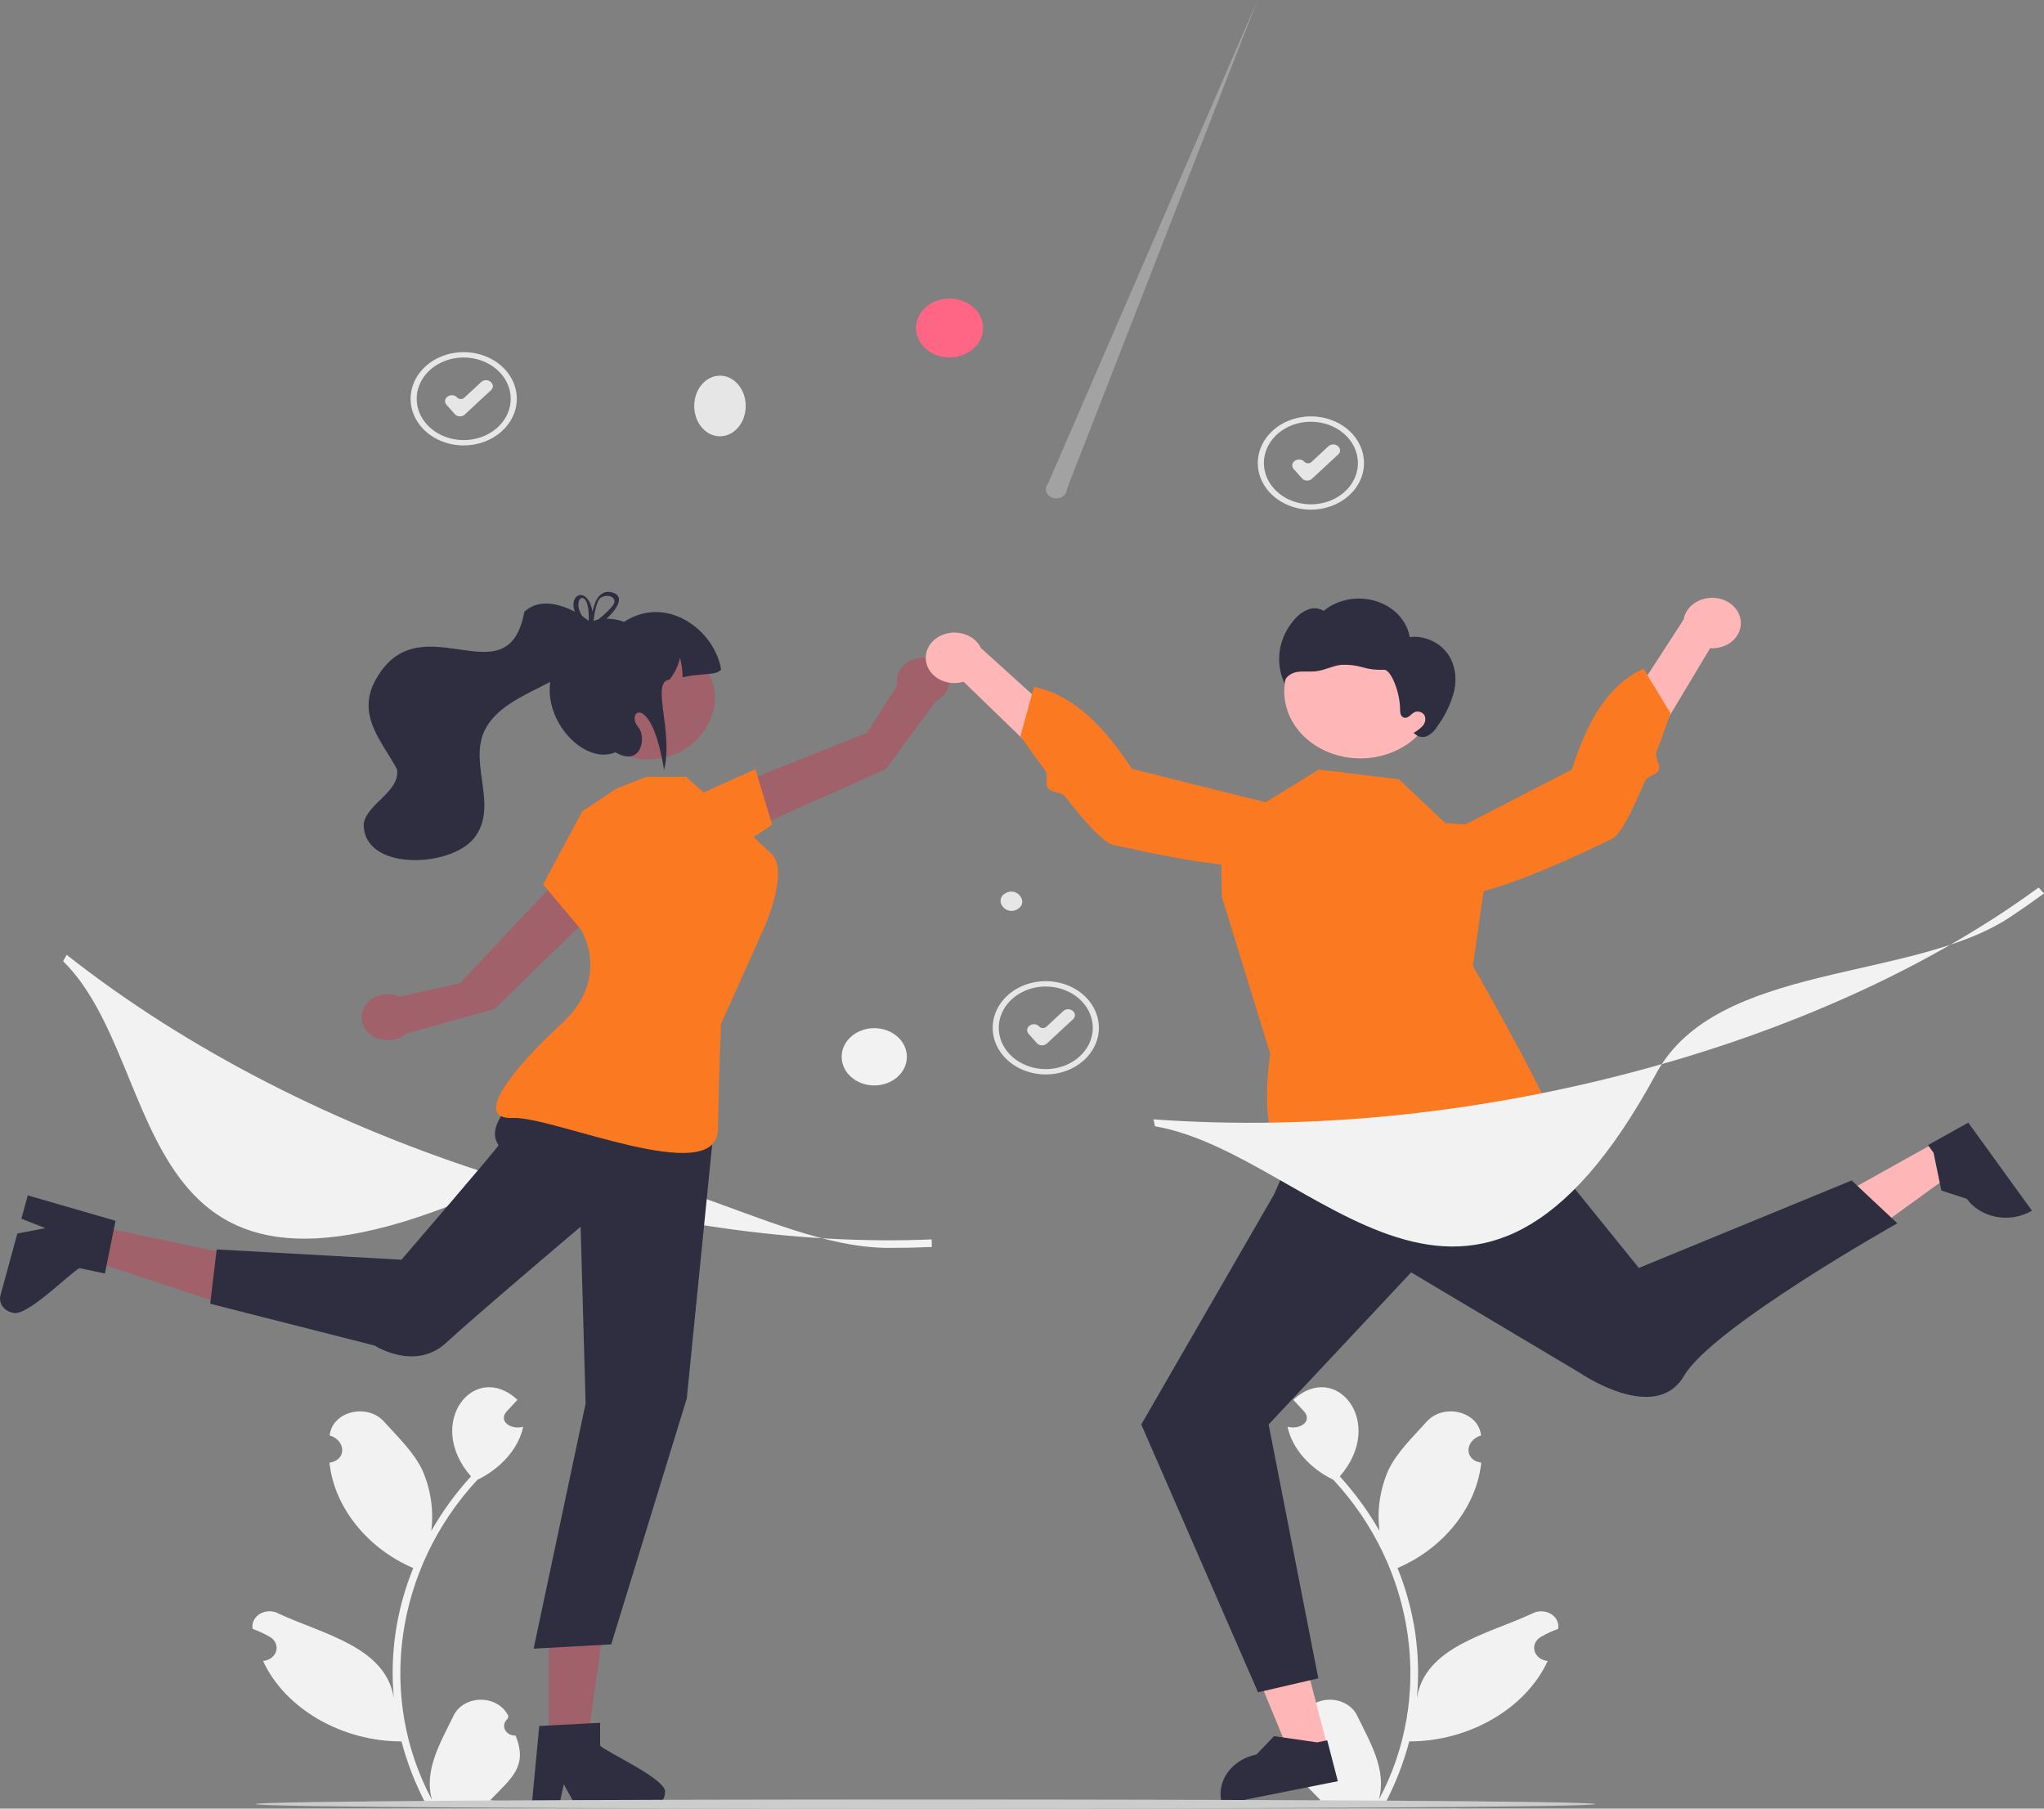 <svg width="156" height="138" viewBox="0 0 156 138" fill="none" xmlns="http://www.w3.org/2000/svg">
<rect x="0" y="0" width="156" height="138" fill="#808080" stroke="none"/>
<g clip-path="url(#clip0_163_416)">
<path d="M39.352 132.426C39.179 132.433 39.009 132.394 38.864 132.313C38.718 132.232 38.604 132.113 38.538 131.974C38.471 131.834 38.455 131.68 38.492 131.532C38.529 131.384 38.616 131.25 38.743 131.147C38.764 131.073 38.779 131.02 38.8 130.946C38.636 130.579 38.349 130.263 37.979 130.039C37.608 129.815 37.17 129.694 36.721 129.69C36.271 129.686 35.83 129.801 35.455 130.018C35.08 130.236 34.787 130.547 34.614 130.912C33.618 132.959 32.329 135.078 32.97 137.333C28.736 129.452 30.176 119.65 36.434 112.911C38.164 112.074 39.566 110.587 39.931 108.861C39.075 109.116 38.007 108.505 38.651 107.713C38.93 107.41 39.212 107.11 39.491 106.807C36.239 103.766 32.364 108.546 35.943 112.65C34.773 113.939 33.758 115.332 32.917 116.807C33.111 115.241 32.88 113.658 32.241 112.186C31.593 110.815 30.38 109.66 29.311 108.474C28.012 107.03 25.338 107.696 25.163 109.529C26.362 109.875 26.518 111.396 25.146 111.604C25.506 115.015 28.043 118.149 31.538 119.644C30.247 122.824 29.743 126.208 30.059 129.572C29.443 125.641 24.636 124.687 21.277 123.124C21.063 123.004 20.814 122.941 20.56 122.942C20.306 122.944 20.058 123.011 19.847 123.134C19.635 123.258 19.469 123.432 19.369 123.637C19.268 123.842 19.238 124.068 19.282 124.288C19.745 124.453 20.189 124.659 20.606 124.902C20.802 125.017 20.952 125.183 21.036 125.376C21.12 125.569 21.134 125.781 21.076 125.981C21.018 126.182 20.891 126.362 20.712 126.496C20.532 126.631 20.31 126.713 20.076 126.733C21.769 130.412 26.147 132.884 30.643 132.87C31.075 134.518 31.701 136.123 32.511 137.658H39.184C39.208 137.593 39.23 137.526 39.251 137.461C38.634 137.495 38.014 137.462 37.405 137.364C39.039 135.665 40.303 134.798 39.352 132.426L39.352 132.426Z" fill="#F2F2F2"/>
<path d="M98.846 132.426C99.018 132.433 99.189 132.394 99.334 132.313C99.48 132.232 99.594 132.113 99.66 131.974C99.726 131.834 99.742 131.68 99.706 131.532C99.669 131.384 99.582 131.25 99.455 131.147C99.434 131.073 99.419 131.02 99.397 130.946C99.562 130.579 99.848 130.263 100.219 130.039C100.589 129.815 101.027 129.694 101.477 129.69C101.927 129.686 102.368 129.801 102.743 130.018C103.118 130.236 103.411 130.547 103.583 130.912C104.579 132.959 105.868 135.078 105.227 137.333C109.462 129.452 108.022 119.65 101.764 112.911C100.034 112.074 98.632 110.587 98.267 108.861C99.123 109.116 100.19 108.505 99.547 107.713C99.268 107.41 98.986 107.11 98.707 106.807C101.959 103.766 105.834 108.546 102.254 112.65C103.425 113.939 104.439 115.332 105.281 116.807C105.086 115.241 105.318 113.658 105.957 112.186C106.604 110.815 107.818 109.66 108.886 108.474C110.186 107.03 112.86 107.696 113.034 109.529C111.835 109.875 111.68 111.396 113.051 111.604C112.692 115.015 110.155 118.149 106.66 119.644C107.951 122.824 108.455 126.208 108.138 129.572C108.755 125.641 113.561 124.687 116.921 123.124C117.134 123.004 117.383 122.941 117.637 122.942C117.891 122.944 118.139 123.011 118.351 123.134C118.562 123.258 118.729 123.432 118.829 123.637C118.929 123.842 118.96 124.068 118.916 124.288C118.452 124.453 118.009 124.659 117.591 124.902C117.396 125.017 117.246 125.183 117.162 125.376C117.077 125.569 117.064 125.781 117.122 125.981C117.18 126.182 117.307 126.362 117.486 126.496C117.665 126.631 117.887 126.713 118.122 126.733C116.429 130.412 112.051 132.884 107.555 132.87C107.123 134.518 106.497 136.123 105.687 137.658H99.013C98.989 137.593 98.968 137.526 98.946 137.461C99.564 137.495 100.184 137.462 100.793 137.364C99.159 135.665 97.895 134.798 98.846 132.426Z" fill="#F2F2F2"/>
<path d="M101.32 133.296L98.447 133.87L94.557 124.41L98.798 123.562L101.32 133.296Z" fill="#FFB6B6"/>
<path d="M102.104 135.908L93.266 137.674L93.241 137.576C93.033 136.775 93.197 135.934 93.695 135.239C94.193 134.544 94.986 134.051 95.898 133.868L97.234 132.47L100.524 132.944L101.296 132.79L102.104 135.908Z" fill="#2F2E41"/>
<path d="M147.681 87.183L149.261 89.367L140.416 95.758L138.084 92.534L147.681 87.183Z" fill="#FFB6B6"/>
<path d="M150.221 85.658L155.08 92.376L154.983 92.43C154.193 92.871 153.237 93.018 152.323 92.839C151.41 92.66 150.616 92.17 150.114 91.476L148.166 90.84L147.57 87.959L147.146 87.373L150.221 85.658Z" fill="#2F2E41"/>
<path d="M56.071 63.825L55.361 60.212L66.153 55.933L68.483 52.31C68.408 51.992 68.434 51.662 68.559 51.357C68.684 51.051 68.903 50.782 69.191 50.578C69.48 50.375 69.826 50.246 70.193 50.204C70.56 50.163 70.933 50.212 71.27 50.345C71.607 50.478 71.896 50.691 72.105 50.959C72.313 51.227 72.433 51.541 72.451 51.865C72.47 52.189 72.385 52.512 72.208 52.797C72.031 53.081 71.767 53.318 71.446 53.48L67.613 58.684L56.071 63.825Z" fill="#A0616A"/>
<path d="M52.791 60.872L57.651 58.692L58.937 62.934L55.561 65.131L52.791 60.872Z" fill="#FA7921"/>
<path d="M41.886 132.968L44.824 132.968L46.222 123.016L41.885 123.016L41.886 132.968Z" fill="#A0616A"/>
<path d="M45.802 133.2V131.451L45.029 131.492L41.885 131.656L41.157 131.695L40.601 137.553L40.571 137.867H42.657L42.724 137.556L43.028 136.138L43.81 137.556L43.981 137.867H49.513C49.842 137.866 50.157 137.75 50.39 137.545C50.622 137.341 50.753 137.064 50.755 136.775C50.988 135.817 46.388 133.748 45.802 133.2Z" fill="#2F2E41"/>
<path d="M7.006 93.472L6.321 95.981L17.017 99.495L18.028 95.792L7.006 93.472Z" fill="#A0616A"/>
<path d="M6.068 96.762L8.006 97.17L8.14 96.501L8.692 93.778L8.818 93.147L2.46 91.306L2.119 91.207L1.633 92.989L1.963 93.119L3.462 93.708L1.709 94.046L1.324 94.119L0.034 98.843C-0.04 99.124 0.014 99.42 0.187 99.666C0.359 99.912 0.635 100.089 0.955 100.158C1.961 100.58 5.326 97.135 6.068 96.762Z" fill="#2F2E41"/>
<path d="M46.429 68.559L42.647 67.006L35.105 75.021L30.511 76.041C30.181 75.894 29.811 75.829 29.443 75.855C29.074 75.88 28.721 75.994 28.421 76.185C28.122 76.376 27.889 76.635 27.747 76.935C27.605 77.235 27.56 77.564 27.618 77.884C27.675 78.205 27.832 78.506 28.072 78.753C28.312 79 28.625 79.184 28.976 79.285C29.328 79.386 29.704 79.4 30.064 79.324C30.424 79.249 30.753 79.088 31.015 78.859L37.742 76.982L46.429 68.559Z" fill="#A0616A"/>
<path d="M100.05 38.889C99.248 38.889 98.465 38.68 97.798 38.289C97.131 37.898 96.612 37.342 96.305 36.692C95.998 36.041 95.918 35.326 96.074 34.635C96.231 33.945 96.617 33.31 97.184 32.813C97.751 32.315 98.473 31.976 99.259 31.839C100.045 31.701 100.86 31.772 101.601 32.041C102.342 32.311 102.975 32.767 103.42 33.352C103.866 33.938 104.103 34.626 104.103 35.33C104.102 36.273 103.675 37.178 102.915 37.845C102.155 38.513 101.125 38.888 100.05 38.889ZM100.05 32.179C99.34 32.179 98.647 32.364 98.056 32.71C97.466 33.056 97.006 33.548 96.735 34.124C96.463 34.7 96.392 35.333 96.531 35.944C96.669 36.556 97.011 37.117 97.513 37.558C98.014 37.998 98.654 38.298 99.35 38.42C100.046 38.541 100.767 38.479 101.423 38.241C102.079 38.002 102.639 37.598 103.033 37.08C103.428 36.562 103.638 35.953 103.638 35.33C103.637 34.494 103.259 33.693 102.586 33.103C101.913 32.512 101.001 32.18 100.05 32.179Z" fill="#E6E6E6"/>
<path d="M99.764 36.67C99.756 36.67 99.748 36.67 99.739 36.67C99.667 36.667 99.597 36.65 99.533 36.621C99.469 36.592 99.413 36.551 99.369 36.501L98.731 35.78C98.69 35.735 98.66 35.682 98.643 35.627C98.626 35.571 98.621 35.513 98.629 35.456C98.637 35.399 98.658 35.344 98.69 35.294C98.723 35.243 98.766 35.199 98.818 35.164L98.841 35.148C98.893 35.113 98.952 35.087 99.016 35.072C99.079 35.056 99.145 35.052 99.21 35.059C99.275 35.066 99.338 35.085 99.395 35.113C99.452 35.142 99.502 35.18 99.543 35.225C99.575 35.262 99.616 35.291 99.662 35.313C99.709 35.334 99.76 35.346 99.813 35.348C99.865 35.351 99.918 35.343 99.966 35.326C100.015 35.309 100.059 35.282 100.095 35.249L101.391 34.047C101.483 33.963 101.608 33.913 101.741 33.91C101.873 33.907 102.002 33.95 102.098 34.03L102.12 34.048C102.167 34.088 102.206 34.135 102.232 34.188C102.259 34.24 102.274 34.297 102.275 34.355C102.277 34.412 102.266 34.47 102.243 34.524C102.219 34.578 102.184 34.627 102.139 34.669L100.127 36.533C100.08 36.577 100.024 36.611 99.961 36.635C99.899 36.658 99.832 36.67 99.764 36.67Z" fill="#E6E6E6"/>
<path d="M79.815 81.982C79.013 81.982 78.229 81.773 77.563 81.382C76.896 80.991 76.377 80.435 76.07 79.785C75.763 79.134 75.683 78.419 75.839 77.728C75.996 77.038 76.382 76.404 76.948 75.906C77.515 75.408 78.238 75.069 79.024 74.932C79.81 74.794 80.625 74.865 81.366 75.134C82.107 75.404 82.74 75.86 83.185 76.445C83.63 77.031 83.868 77.719 83.868 78.423C83.867 79.366 83.44 80.271 82.68 80.938C81.92 81.606 80.889 81.981 79.815 81.982ZM79.815 75.272C79.105 75.272 78.411 75.457 77.821 75.803C77.231 76.149 76.771 76.641 76.5 77.217C76.228 77.793 76.157 78.426 76.295 79.037C76.434 79.648 76.776 80.21 77.277 80.651C77.779 81.091 78.419 81.391 79.115 81.513C79.811 81.635 80.532 81.572 81.188 81.334C81.844 81.095 82.404 80.691 82.798 80.173C83.193 79.655 83.403 79.046 83.403 78.423C83.402 77.587 83.024 76.786 82.351 76.196C81.678 75.605 80.766 75.273 79.815 75.272Z" fill="#E6E6E6"/>
<path d="M79.529 79.763C79.52 79.763 79.512 79.763 79.504 79.763C79.432 79.76 79.362 79.743 79.298 79.714C79.234 79.685 79.178 79.644 79.134 79.594L78.495 78.873C78.455 78.828 78.425 78.776 78.408 78.72C78.39 78.664 78.386 78.606 78.394 78.549C78.402 78.492 78.423 78.437 78.455 78.387C78.488 78.336 78.531 78.292 78.583 78.257L78.606 78.241C78.658 78.206 78.717 78.18 78.78 78.165C78.844 78.149 78.91 78.145 78.975 78.152C79.04 78.159 79.103 78.178 79.16 78.206C79.217 78.235 79.267 78.273 79.308 78.318C79.34 78.355 79.381 78.385 79.427 78.406C79.474 78.427 79.525 78.439 79.578 78.441C79.63 78.444 79.682 78.436 79.731 78.419C79.78 78.402 79.824 78.375 79.86 78.342L81.156 77.14C81.248 77.056 81.373 77.007 81.506 77.003C81.638 77 81.767 77.043 81.863 77.123L81.884 77.141C81.932 77.181 81.97 77.228 81.997 77.281C82.024 77.333 82.038 77.39 82.04 77.448C82.042 77.505 82.031 77.563 82.007 77.617C81.984 77.671 81.949 77.72 81.903 77.762L79.891 79.626C79.845 79.67 79.788 79.704 79.726 79.728C79.664 79.751 79.597 79.763 79.529 79.763Z" fill="#E6E6E6"/>
<path d="M35.39 33.987C34.589 33.987 33.805 33.779 33.138 33.387C32.472 32.996 31.952 32.44 31.645 31.79C31.339 31.14 31.258 30.424 31.415 29.734C31.571 29.043 31.957 28.409 32.524 27.911C33.091 27.413 33.813 27.074 34.6 26.937C35.386 26.8 36.201 26.87 36.941 27.14C37.682 27.409 38.315 27.865 38.761 28.451C39.206 29.036 39.444 29.724 39.444 30.428C39.443 31.372 39.015 32.276 38.255 32.944C37.495 33.611 36.465 33.986 35.39 33.987ZM35.39 27.277C34.681 27.277 33.987 27.462 33.397 27.808C32.807 28.154 32.347 28.646 32.075 29.222C31.804 29.798 31.733 30.431 31.871 31.043C32.009 31.654 32.351 32.215 32.853 32.656C33.355 33.097 33.994 33.397 34.69 33.518C35.386 33.64 36.108 33.577 36.764 33.339C37.419 33.1 37.98 32.697 38.374 32.178C38.768 31.66 38.979 31.051 38.979 30.428C38.978 29.593 38.599 28.792 37.926 28.201C37.254 27.61 36.342 27.278 35.39 27.277Z" fill="#E6E6E6"/>
<path d="M35.104 31.769C35.096 31.769 35.088 31.769 35.08 31.768C35.008 31.765 34.938 31.748 34.874 31.719C34.81 31.69 34.754 31.649 34.709 31.599L34.071 30.878C34.031 30.833 34.001 30.781 33.983 30.725C33.966 30.67 33.961 30.612 33.969 30.555C33.977 30.497 33.998 30.442 34.031 30.392C34.063 30.342 34.107 30.298 34.158 30.262L34.181 30.247C34.233 30.211 34.293 30.185 34.356 30.17C34.419 30.154 34.485 30.15 34.55 30.157C34.616 30.165 34.679 30.183 34.736 30.212C34.793 30.24 34.843 30.278 34.883 30.324C34.916 30.36 34.956 30.39 35.003 30.411C35.049 30.432 35.101 30.445 35.153 30.447C35.206 30.449 35.258 30.441 35.307 30.424C35.355 30.407 35.399 30.381 35.435 30.347L36.732 29.145C36.823 29.061 36.949 29.012 37.081 29.009C37.214 29.006 37.342 29.049 37.439 29.129L37.46 29.146C37.508 29.186 37.546 29.233 37.573 29.286C37.599 29.339 37.614 29.396 37.616 29.453C37.618 29.511 37.606 29.568 37.583 29.622C37.559 29.676 37.524 29.725 37.479 29.767L35.467 31.632C35.42 31.675 35.364 31.71 35.302 31.733C35.239 31.757 35.172 31.769 35.104 31.769Z" fill="#E6E6E6"/>
<path d="M67.843 95.216C58.443 95.216 47.641 86.056 38.083 90.408C9.146 103.584 13.129 81.536 4.816 73.337L5.088 72.856C14.261 80.078 25.714 85.954 38.209 89.849C49.5 93.369 60.876 95 71.102 94.569L71.12 95.147C70.04 95.193 68.948 95.216 67.843 95.216Z" fill="#F2F2F2"/>
<path d="M54.949 33.29C56.034 33.29 56.913 32.255 56.913 30.977C56.913 29.699 56.034 28.664 54.949 28.664C53.864 28.664 52.984 29.699 52.984 30.977C52.984 32.255 53.864 33.29 54.949 33.29Z" fill="#E6E6E6"/>
<path d="M77.642 69.38C76.743 69.906 75.824 68.655 76.74 68.153C77.638 67.627 78.557 68.878 77.642 69.38Z" fill="#E6E6E6"/>
<path d="M72.471 27.271C73.884 27.271 75.03 26.265 75.03 25.025C75.03 23.784 73.884 22.778 72.471 22.778C71.058 22.778 69.913 23.784 69.913 25.025C69.913 26.265 71.058 27.271 72.471 27.271Z" fill="#FF6584"/>
<path opacity="0.3" d="M81.42 37.336L95.978 0L79.992 36.889C79.913 36.976 79.859 37.079 79.834 37.189C79.81 37.298 79.815 37.411 79.85 37.519C79.885 37.626 79.949 37.725 80.036 37.806C80.123 37.888 80.231 37.95 80.351 37.987C80.471 38.025 80.599 38.037 80.725 38.022C80.851 38.007 80.972 37.966 81.076 37.903C81.181 37.839 81.266 37.754 81.326 37.656C81.386 37.557 81.418 37.447 81.42 37.336Z" fill="#F0F0F0"/>
<path d="M66.725 82.821C68.1 82.821 69.214 81.842 69.214 80.635C69.214 79.428 68.1 78.45 66.725 78.45C65.35 78.45 64.236 79.428 64.236 80.635C64.236 81.842 65.35 82.821 66.725 82.821Z" fill="#F2F2F2"/>
<path d="M42.616 81.469C42.616 81.469 36.41 85.017 38.051 87.375C38.108 87.456 30.639 96.118 30.639 96.118L16.539 95.332L16.042 99.476L28.595 102.669C28.595 102.669 31.666 104.65 34.038 102.467C36.41 100.284 44.313 93.6 44.313 93.6L44.694 107.095L40.727 125.795L46.65 125.466L52.415 106.705L54.542 85.453L42.616 81.469Z" fill="#2F2E41"/>
<path d="M47.036 60.174L44.427 61.91L41.452 67.485L44.313 70.895C44.313 70.895 46.718 74.557 42.867 78.102C39.017 81.648 36.059 85.435 39.142 85.3C42.224 85.165 54.708 90.74 54.79 86.172C54.872 81.604 55.038 78.102 55.038 78.102L58.311 70.813C58.311 70.813 60.261 66.465 58.892 65.163C57.523 63.861 55.69 62.198 55.69 62.198L52.356 59.271H49.347L47.036 60.174Z" fill="#FA7921"/>
<path d="M51.908 49.464C57.762 52.389 52.956 60.107 46.992 57.359C41.138 54.434 45.944 46.715 51.908 49.464Z" fill="#A0616A"/>
<path d="M55.038 51.086C54.628 51.554 53.771 51.334 52.093 51.669C52.096 51.169 52.031 50.671 51.897 50.185C51.772 50.787 51.498 51.356 51.095 51.855C49.638 51.996 51.425 55.884 50.678 58.742C49.717 52.712 47.695 54.292 48.716 55.488C49.37 56.254 48.934 58.551 46.972 57.402C43.735 58.753 39.124 52.043 44.235 48.895C44.143 47.194 46.299 46.925 47.626 47.449C50.848 45.341 54.528 48.041 55.038 51.086Z" fill="#2F2E41"/>
<path d="M40.017 46.686C38.714 53.722 31.728 45.392 28.443 52.316C27.41 54.824 29.182 56.618 30.303 58.7C30.559 60.41 28.024 61.278 27.759 62.853C27.685 66.463 34.318 66.242 36.172 63.965C38.078 61.58 35.802 58.381 36.947 55.822C38.557 52.269 45.103 52.242 45.673 48.109C44.569 46.728 41.599 45.146 40.017 46.686Z" fill="#2F2E41"/>
<path d="M45.297 47.373C45.255 47.389 45.212 47.405 45.174 47.423H45.172C45.136 47.438 45.1 47.454 45.064 47.472C45.059 47.474 45.057 47.476 45.053 47.478C45.006 47.438 44.959 47.399 44.909 47.359C44.896 47.424 44.899 47.49 44.918 47.553L44.925 47.576C44.97 47.618 45.017 47.657 45.066 47.699C45.111 47.669 45.154 47.637 45.199 47.608C45.225 47.588 45.252 47.568 45.282 47.549C45.286 47.498 45.293 47.438 45.3 47.373L45.297 47.373ZM46.648 45.182C45.647 44.981 45.324 46.13 45.228 46.684C44.864 44.674 43.352 45.306 43.874 46.678C44.041 47.084 44.303 47.454 44.644 47.766C44.691 47.813 44.743 47.86 44.797 47.907C44.736 48.183 45.041 48.112 45.454 47.858C45.759 47.668 46.041 47.45 46.296 47.21C47.12 46.451 47.761 45.436 46.648 45.182ZM46.68 46.313C46.371 46.663 46.025 46.986 45.645 47.277C45.526 47.371 45.405 47.462 45.282 47.549C45.279 47.566 45.279 47.582 45.277 47.596C45.269 47.615 45.258 47.634 45.246 47.651C45.12 47.85 44.979 47.742 44.925 47.576C44.92 47.57 44.914 47.565 44.909 47.559C44.73 47.396 44.574 47.215 44.444 47.019C43.518 45.608 45.01 44.648 44.936 47.283C44.922 47.307 44.913 47.333 44.909 47.359C44.896 47.424 44.899 47.49 44.918 47.553L44.925 47.576C44.97 47.618 45.017 47.657 45.066 47.699C45.111 47.669 45.154 47.637 45.199 47.608C45.225 47.588 45.252 47.568 45.282 47.549C45.286 47.498 45.293 47.438 45.3 47.373V47.371C45.358 46.843 45.517 45.893 45.811 45.635C46.458 45.2 47.295 45.671 46.68 46.313ZM45.297 47.373C45.255 47.389 45.212 47.405 45.174 47.423H45.172C45.136 47.438 45.1 47.454 45.064 47.472C45.059 47.474 45.057 47.476 45.053 47.478C45.006 47.438 44.959 47.399 44.909 47.359C44.896 47.424 44.899 47.49 44.918 47.553L44.925 47.576C44.97 47.618 45.017 47.657 45.066 47.699C45.111 47.669 45.154 47.637 45.199 47.608C45.225 47.588 45.252 47.568 45.282 47.549C45.286 47.498 45.293 47.438 45.3 47.373L45.297 47.373Z" fill="#2F2E41"/>
<path d="M99.407 86.169L97.245 91.121L87.103 108.689L96.015 129.126L100.615 128.059L96.823 108.689L107.7 97.084L120.617 104.777C120.617 104.777 126.346 108.704 128.525 104.981C130.705 101.258 144.806 93.34 144.806 93.34L141.318 90.072L125.078 96.745L113.87 82.893L99.407 86.169Z" fill="#2F2E41"/>
<path d="M110.317 62.814L106.758 59.456L100.653 58.719L93.172 63.318L93.247 68.408L96.945 80.402C96.945 80.402 95.537 89.019 99.471 88.933C103.406 88.847 105.55 87.124 107.153 87.475C108.755 87.826 115.567 89.318 115.999 87.755C116.431 86.192 118.725 87.311 118.625 85.832C118.524 84.354 112.412 73.695 112.412 73.695L113.932 63.036L110.317 62.814Z" fill="#FA7921"/>
<path d="M132.853 47.358C132.885 47.636 132.847 47.917 132.742 48.182C132.636 48.446 132.466 48.686 132.244 48.887C132.021 49.087 131.751 49.242 131.453 49.34C131.154 49.439 130.835 49.479 130.517 49.458L122.332 63.126L120.135 60.164L128.501 47.264C128.577 46.798 128.846 46.372 129.256 46.068C129.665 45.764 130.188 45.602 130.724 45.614C131.261 45.625 131.774 45.809 132.166 46.131C132.559 46.452 132.803 46.889 132.853 47.358Z" fill="#FFB6B6"/>
<path d="M107.086 65.356C107.086 65.356 106.761 67.787 109.879 68.389C112.996 68.991 121.632 64.658 123.048 63.996C123.491 63.789 124.093 62.773 124.71 61.475C124.987 60.893 125.267 60.254 125.538 59.605C125.694 59.23 126.444 59.127 126.591 58.755C126.738 58.385 126.283 57.745 126.416 57.396C127.046 55.74 127.493 54.426 127.493 54.426L125.427 51.019C122.538 52.36 121.055 55.315 119.966 58.719L107.086 65.356Z" fill="#FA7921"/>
<path d="M70.681 50.497C70.73 50.773 70.847 51.037 71.024 51.27C71.201 51.502 71.434 51.698 71.707 51.843C71.98 51.988 72.285 52.078 72.602 52.108C72.919 52.139 73.24 52.107 73.541 52.017L85.361 63.452L86.644 60.101L74.868 49.45C74.661 49.015 74.28 48.662 73.797 48.457C73.313 48.253 72.761 48.211 72.245 48.34C71.729 48.469 71.285 48.76 70.996 49.157C70.708 49.555 70.596 50.032 70.681 50.497Z" fill="#FFB6B6"/>
<path d="M100.758 62.26C100.758 62.26 101.765 64.542 98.919 65.81C96.072 67.078 86.476 64.78 84.917 64.451C84.428 64.347 83.556 63.496 82.589 62.376C82.155 61.872 81.701 61.315 81.254 60.746C80.996 60.417 80.241 60.483 79.992 60.155C79.744 59.829 80.003 59.109 79.775 58.801C78.692 57.336 77.885 56.163 77.885 56.163L78.914 52.409C82.094 53.073 84.371 55.608 86.397 58.664L100.758 62.26Z" fill="#FA7921"/>
<path d="M103.827 57.865C107.036 57.865 109.636 55.581 109.636 52.764C109.636 49.947 107.036 47.663 103.827 47.663C100.619 47.663 98.018 49.947 98.018 52.764C98.018 55.581 100.619 57.865 103.827 57.865Z" fill="#FFB6B6"/>
<path d="M110.458 49.843C109.847 49.013 108.701 48.46 107.589 48.615C107.486 47.992 107.189 47.406 106.733 46.921C106.276 46.435 105.677 46.069 105 45.862C104.323 45.655 103.594 45.616 102.893 45.747C102.192 45.879 101.545 46.177 101.023 46.608C100.852 46.502 100.652 46.437 100.443 46.419C100.235 46.4 100.024 46.43 99.832 46.504C99.449 46.657 99.116 46.891 98.864 47.186C98.226 47.885 97.816 48.722 97.677 49.609C97.538 50.496 97.675 51.399 98.075 52.223C97.939 51.789 98.434 51.381 98.934 51.284C99.434 51.187 99.959 51.279 100.466 51.215C101.116 51.134 101.7 50.803 102.351 50.729C102.903 50.697 103.457 50.76 103.982 50.913C104.507 51.066 105.06 51.131 105.612 51.105C106.16 51.048 106.866 52.871 106.856 54.155C106.855 54.399 106.912 54.711 107.183 54.763C107.516 54.826 107.709 54.422 108.027 54.312C108.173 54.275 108.33 54.29 108.464 54.352C108.599 54.415 108.7 54.521 108.747 54.648C108.787 54.778 108.792 54.913 108.76 55.044C108.728 55.175 108.661 55.298 108.565 55.401C108.369 55.607 108.138 55.783 107.878 55.924L108.009 56.019C108.133 56.135 108.299 56.208 108.478 56.228C108.658 56.247 108.839 56.212 108.991 56.127C109.291 55.948 109.534 55.706 109.697 55.422C110.309 54.589 110.747 53.668 110.99 52.7C111.195 51.728 111.069 50.673 110.458 49.843Z" fill="#2F2E41"/>
<path d="M153.434 69.962C145.941 74.945 131.032 73.37 126.406 81.906C112.397 107.751 100.413 88.064 88.148 85.935L88.035 85.407C100.313 86.301 113.483 84.913 126.121 81.394C137.543 78.214 147.732 73.483 155.589 67.718L156 68.169C155.171 68.778 154.315 69.376 153.434 69.962Z" fill="#F2F2F2"/>
<path d="M121.754 137.652C121.576 138.116 19.685 138.116 19.492 137.653C19.671 137.188 121.562 137.188 121.754 137.652Z" fill="#CCCCCC"/>
</g>
<defs>
<clipPath id="clip0_163_416">
<rect width="156" height="138" fill="white"/>
</clipPath>
</defs>
</svg>
